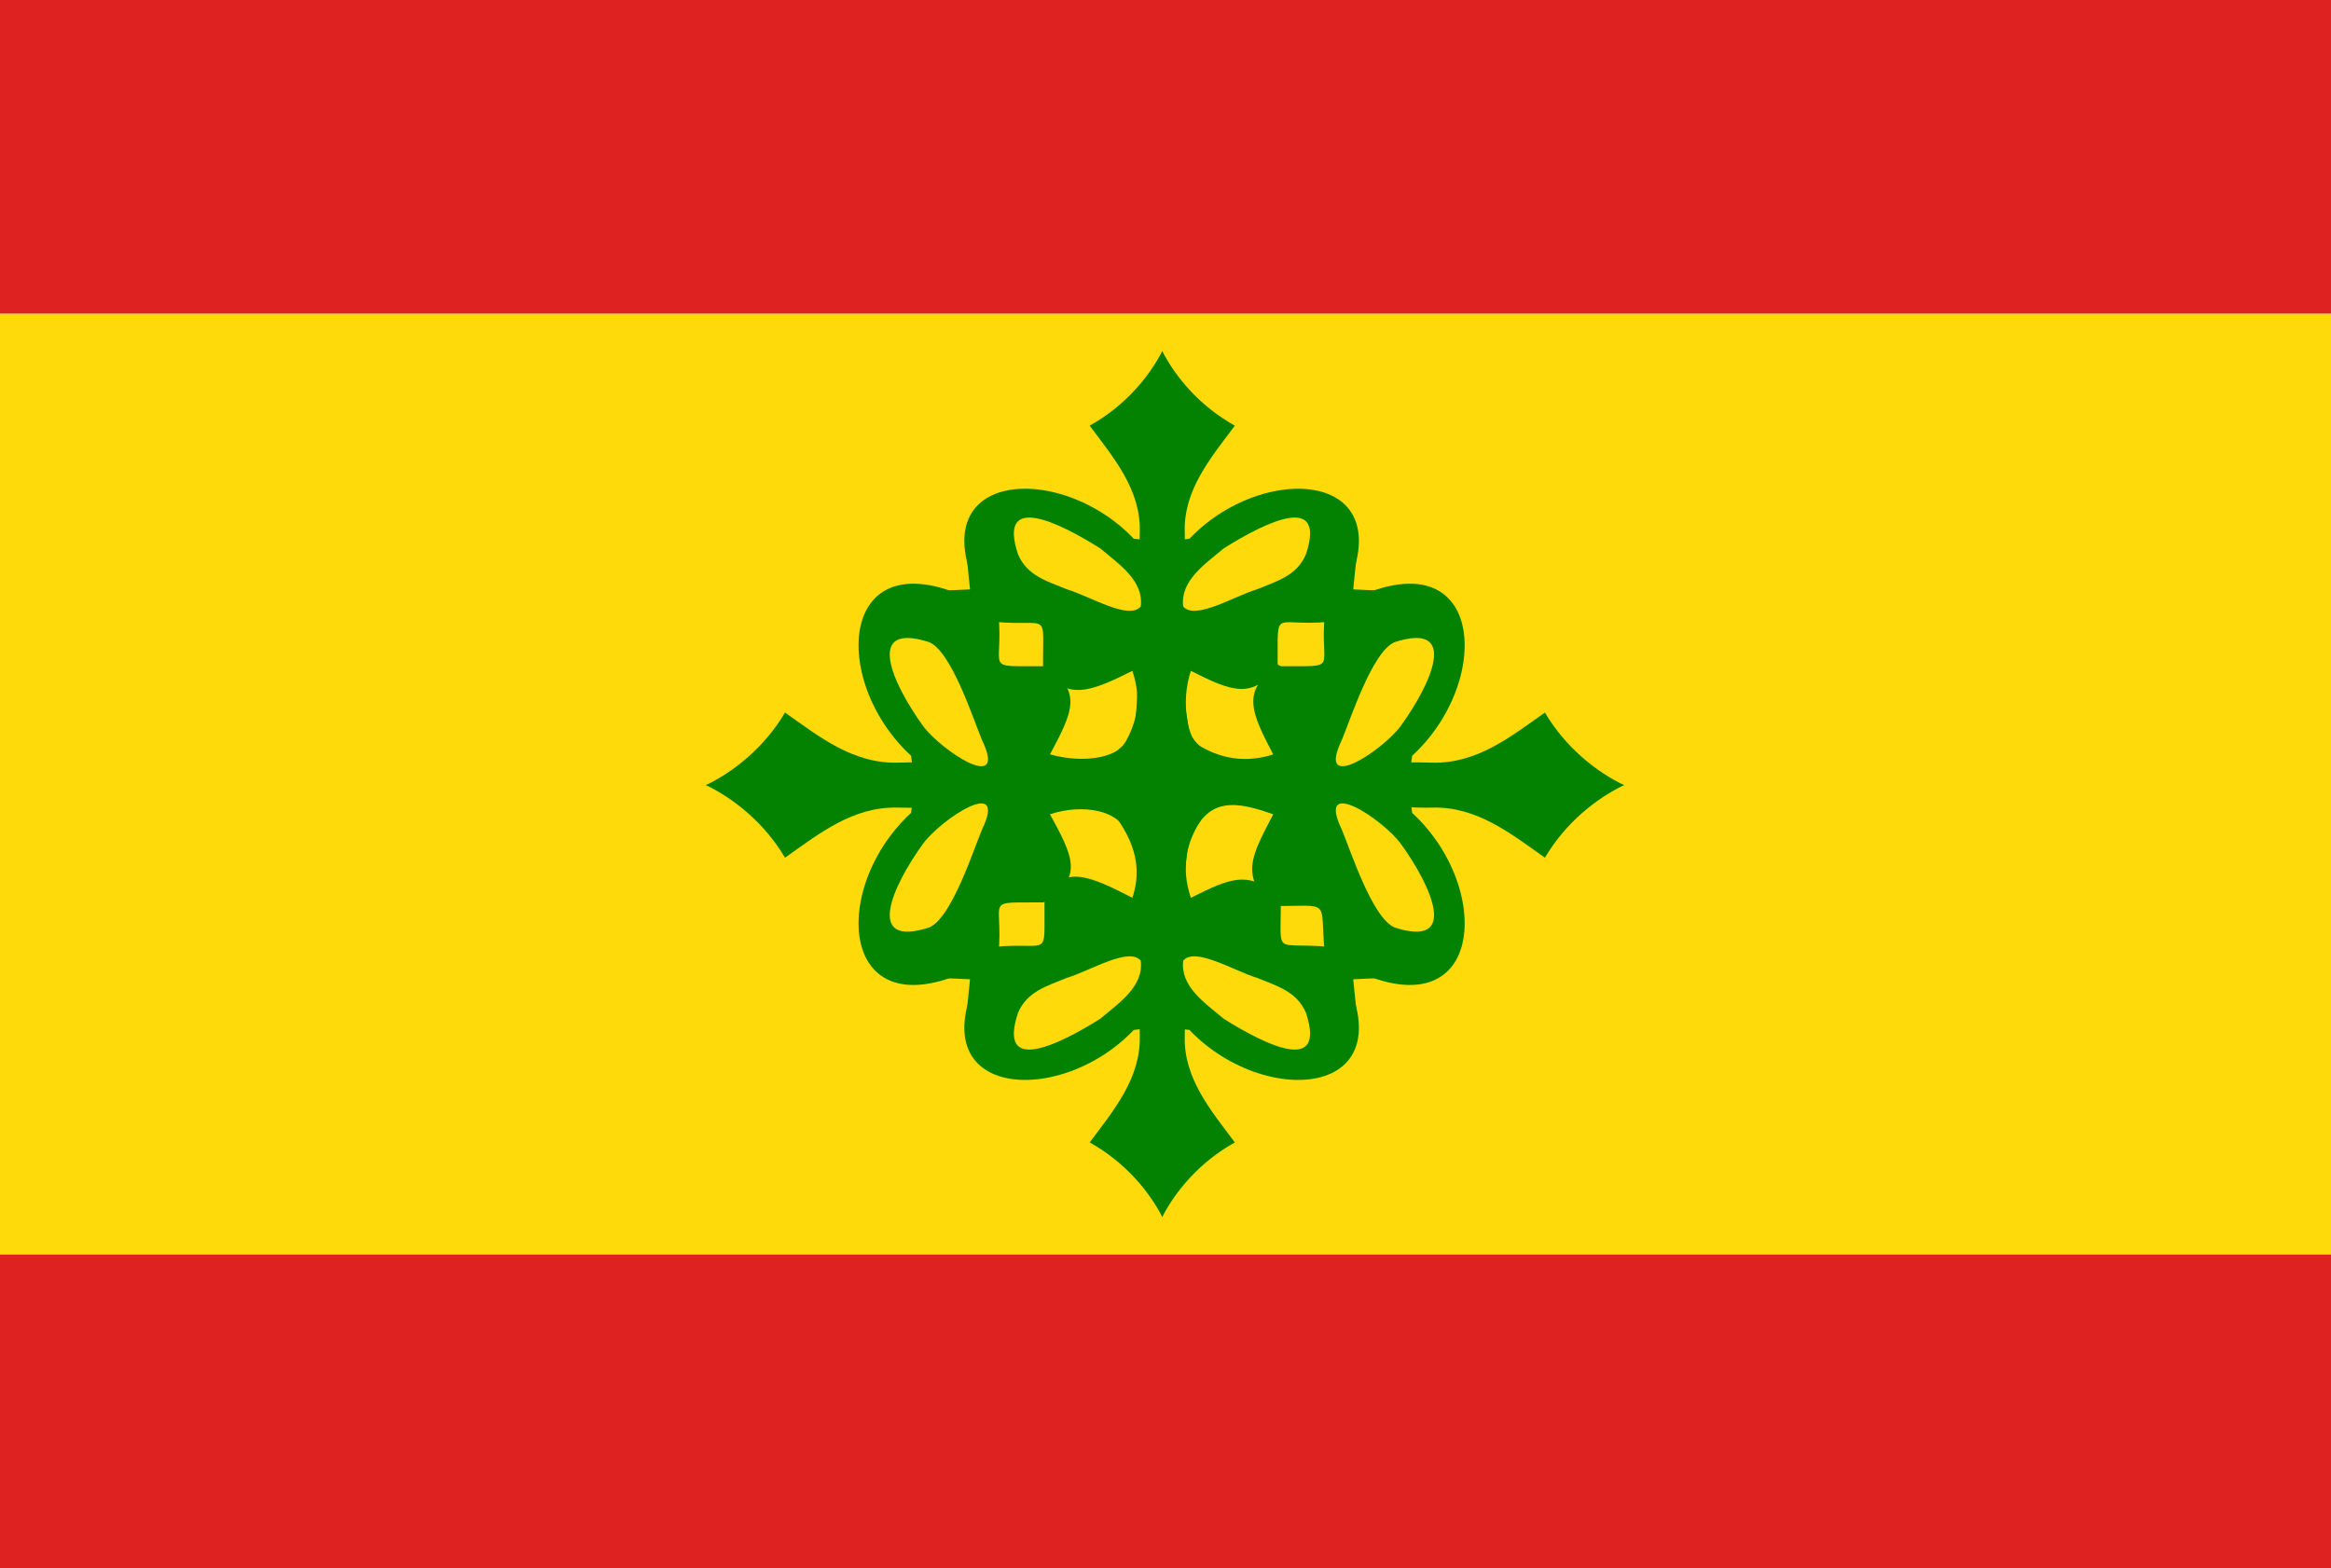 <?xml version="1.0" encoding="UTF-8" standalone="no"?>
<!-- Created with Inkscape (http://www.inkscape.org/) -->

<svg
   xmlns:dc="http://purl.org/dc/elements/1.1/"
   xmlns:cc="http://creativecommons.org/ns#"
   xmlns:rdf="http://www.w3.org/1999/02/22-rdf-syntax-ns#"
   xmlns:svg="http://www.w3.org/2000/svg"
   xmlns="http://www.w3.org/2000/svg"
   xmlns:sodipodi="http://sodipodi.sourceforge.net/DTD/sodipodi-0.dtd"
   xmlns:inkscape="http://www.inkscape.org/namespaces/inkscape"
   width="648"
   height="436"
   viewBox="0 0 648 436"
   id="svg2"
   version="1.1"
   inkscape:version="0.91 r13725"
   sodipodi:docname="Bandeira de Alcântaras CE.svg">
  <defs
     id="defs4" />
  <sodipodi:namedview
     id="base"
     pagecolor="#ffffff"
     bordercolor="#666666"
     borderopacity="1.0"
     inkscape:pageopacity="0.0"
     inkscape:pageshadow="2"
     inkscape:zoom="0.70710678"
     inkscape:cx="143.2172"
     inkscape:cy="248.19451"
     inkscape:document-units="px"
     inkscape:current-layer="layer1"
     showgrid="false"
     units="px"
     showguides="false"
     inkscape:window-width="1360"
     inkscape:window-height="705"
     inkscape:window-x="-8"
     inkscape:window-y="-8"
     inkscape:window-maximized="1" />
  <g
     inkscape:label="Camada 1"
     inkscape:groupmode="layer"
     id="layer1"
     transform="translate(0,-616.362)">
    <rect
       width="648"
       y="703.562"
       x="0"
       height="261.6"
       id="rect4149"
       style="opacity:1;fill:#feda0a;fill-opacity:1;stroke:none;stroke-width:0.6;stroke-linecap:round;stroke-linejoin:round;stroke-miterlimit:4;stroke-dasharray:none;stroke-opacity:1" />
    <rect
       style="opacity:1;fill:#de2221;fill-opacity:1;stroke:none;stroke-width:0.6;stroke-linecap:round;stroke-linejoin:round;stroke-miterlimit:4;stroke-dasharray:none;stroke-opacity:1"
       id="rect4147"
       height="87.2"
       x="0"
       y="965.162"
       width="648" />
    <rect
       width="648"
       y="616.362"
       x="0"
       height="87.2"
       id="rect4151"
       style="opacity:1;fill:#de2221;fill-opacity:1;stroke:none;stroke-width:0.6;stroke-linecap:round;stroke-linejoin:round;stroke-miterlimit:4;stroke-dasharray:none;stroke-opacity:1" />
    <g
       id="g4295" />
    <g
       id="g4299"
       transform="matrix(0,1.016,1.051,0,-552.17,506.373)" />
    <g
       id="g5292"
       transform="matrix(1,0,0,1,0,1.283)">
      <path
         sodipodi:nodetypes="ccccc"
         inkscape:connector-curvature="0"
         id="path4341"
         d="m 339.171,767.987 c 11.828,-7.427 28.576,-15.574 22.875,1.625 -2.496,5.933 -7.989,7.454 -13.625,9.75 -6.469,1.967 -17.293,8.701 -20.5,4.75 -0.852,-7.156 5.979,-11.676 11.25,-16.125 z"
         style="fill:#feda0a;fill-opacity:1;fill-rule:evenodd;stroke:none;stroke-width:1px;stroke-linecap:butt;stroke-linejoin:miter;stroke-opacity:1" />
      <path
         style="fill:#feda0a;fill-opacity:1;fill-rule:evenodd;stroke:none;stroke-width:1px;stroke-linecap:butt;stroke-linejoin:miter;stroke-opacity:1"
         d="m 306.671,767.987 c -11.828,-7.427 -28.576,-15.574 -22.875,1.625 2.496,5.933 7.989,7.454 13.625,9.75 6.469,1.967 17.293,8.701 20.5,4.75 0.852,-7.156 -5.979,-11.676 -11.25,-16.125 z"
         id="path4220"
         inkscape:connector-curvature="0"
         sodipodi:nodetypes="ccccc" />
      <g
         transform="matrix(0,1,-1.06,0,1206.915,508.199)"
         id="g4203">
        <g
           id="g4205">
          <path
             sodipodi:nodetypes="ccscccccccc"
             inkscape:connector-curvature="0"
             style="opacity:1;fill:#028200;fill-opacity:1;fill-rule:evenodd;stroke:none;stroke-width:1px;stroke-linecap:butt;stroke-linejoin:miter;stroke-opacity:1"
             d="M 325.178,96.357 C 321.404,103.669 314.726,111.646 305,117.07 c 6.65,8.918 14.293,17.82 13.928,29.645 -0.595,19.286 2.303,38.572 -1.785,57.857 -2.589,2.865 -5.095,5.966 -9.465,6.605 -0.18,9.2e-4 -0.356,0.006 -0.535,0.008 l 0,5.529 17.857,0 c 5.572,-40.823 0.404,-84.244 0.357,-119.992 -0.059,-0.124 -0.12,-0.24 -0.18,-0.365 z"
             transform="translate(0,616.362)"
             id="path4207" />
          <path
             sodipodi:nodetypes="ccscccccccccc"
             id="path4209"
             d="m 325.18,712.72 c 3.774,7.311 10.452,15.288 20.178,20.713 -6.65,8.918 -14.293,17.82 -13.928,29.645 0.595,19.286 -10.319,57.634 1.432,59.192 2.589,2.865 5.449,4.632 9.818,5.271 0.18,9.2e-4 0.356,0.006 0.535,0.008 l 0,5.529 -17.857,0 0,-22.857 -0.357,0 0,-97.135 c 0.059,-0.124 0.12,-0.24 0.18,-0.365 z"
             style="opacity:1;fill:#028200;fill-opacity:1;fill-rule:evenodd;stroke:none;stroke-width:1px;stroke-linecap:butt;stroke-linejoin:miter;stroke-opacity:1"
             inkscape:connector-curvature="0" />
        </g>
        <g
           transform="matrix(1,0,0,-1,0,1666.157)"
           id="g4211">
          <path
             sodipodi:nodetypes="ccscccccccc"
             inkscape:connector-curvature="0"
             id="path4213"
             transform="translate(0,616.362)"
             d="M 325.178,96.357 C 321.404,103.669 314.726,111.646 305,117.07 c 6.65,8.918 14.291,17.82 13.928,29.645 -0.593,19.286 1.044,38.35 -1.785,57.857 -2.589,2.865 -5.095,5.966 -9.465,6.605 -0.18,9.2e-4 -0.356,0.006 -0.535,0.008 l 0,5.529 17.857,0 c 7.036,-40.823 0.483,-84.244 0.357,-119.992 -0.059,-0.124 -0.12,-0.24 -0.18,-0.365 z"
             style="opacity:1;fill:#028200;fill-opacity:1;fill-rule:evenodd;stroke:none;stroke-width:1px;stroke-linecap:butt;stroke-linejoin:miter;stroke-opacity:1" />
          <path
             sodipodi:nodetypes="ccscccccccccc"
             inkscape:connector-curvature="0"
             style="opacity:1;fill:#028200;fill-opacity:1;fill-rule:evenodd;stroke:none;stroke-width:1px;stroke-linecap:butt;stroke-linejoin:miter;stroke-opacity:1"
             d="m 325.18,712.72 c 3.774,7.311 10.452,15.288 20.178,20.713 -6.65,8.918 -14.293,17.82 -13.928,29.645 0.595,19.286 -4.398,38.092 1.785,57.857 2.589,2.865 5.095,5.966 9.465,6.605 0.18,9.2e-4 0.356,0.006 0.535,0.008 l 0,5.529 -17.857,0 0,-22.857 -0.357,0 0,-97.135 c 0.059,-0.124 0.12,-0.24 0.18,-0.365 z"
             id="path4215" />
        </g>
      </g>
      <g
         transform="translate(-2.079,0)"
         id="g4185">
        <path
           sodipodi:nodetypes="ccscccccccc"
           style="opacity:1;fill:#028200;fill-opacity:1;fill-rule:evenodd;stroke:none;stroke-width:1px;stroke-linecap:butt;stroke-linejoin:miter;stroke-opacity:1"
           d="M 325.178,96.357 C 321.404,103.669 314.726,111.646 305,117.07 c 6.65,8.918 14.289,17.82 13.928,29.645 -0.589,19.287 0.572,38.892 -1.785,57.857 -5.507,1.989 -5.311,5.901 -9.465,6.605 -0.18,9.2e-4 -0.356,0.006 -0.535,0.008 l 0,5.529 17.857,0 c 1.6,-38.98 5.595,-83.637 0.357,-119.992 -0.059,-0.124 -0.12,-0.24 -0.18,-0.365 z"
           transform="translate(0,616.362)"
           id="path4155"
           inkscape:connector-curvature="0" />
        <path
           sodipodi:nodetypes="ccscccccccccc"
           id="path4183"
           d="m 325.18,712.72 c 3.774,7.311 10.452,15.288 20.178,20.713 -6.65,8.918 -14.292,17.82 -13.928,29.645 0.595,19.286 -2.707,37.597 1.785,57.857 2.589,2.865 5.095,5.966 9.465,6.605 0.18,9.2e-4 0.356,0.006 0.535,0.008 l 0,5.529 -17.857,0 0,-22.857 -0.357,0 0,-97.135 c 0.059,-0.124 0.12,-0.24 0.18,-0.365 z"
           style="opacity:1;fill:#028200;fill-opacity:1;fill-rule:evenodd;stroke:none;stroke-width:1px;stroke-linecap:butt;stroke-linejoin:miter;stroke-opacity:1"
           inkscape:connector-curvature="0" />
      </g>
      <g
         transform="matrix(1,0,0,-1,-2.079,1666.157)"
         id="g4189">
        <path
           sodipodi:nodetypes="ccscccccccccc"
           inkscape:connector-curvature="0"
           id="path4191"
           transform="translate(0,616.362)"
           d="M 325.178,96.357 C 321.404,103.669 314.726,111.646 305,117.07 c 6.65,8.918 14.227,17.818 13.928,29.645 -0.489,19.292 3.837,38.867 -1.785,57.857 -2.589,2.865 -5.095,5.966 -9.465,6.605 -0.18,9.2e-4 -0.356,0.006 -0.535,0.008 l 0,5.529 17.857,0 0,-22.857 0.357,0 0,-97.135 c -0.059,-0.124 -0.12,-0.24 -0.18,-0.365 z"
           style="opacity:1;fill:#028200;fill-opacity:1;fill-rule:evenodd;stroke:none;stroke-width:1px;stroke-linecap:butt;stroke-linejoin:miter;stroke-opacity:1" />
        <path
           sodipodi:nodetypes="ccscccccccc"
           inkscape:connector-curvature="0"
           style="opacity:1;fill:#028200;fill-opacity:1;fill-rule:evenodd;stroke:none;stroke-width:1px;stroke-linecap:butt;stroke-linejoin:miter;stroke-opacity:1"
           d="m 325.18,712.72 c 3.774,7.311 10.452,15.288 20.178,20.713 -6.65,8.918 -14.287,17.82 -13.928,29.645 0.587,19.288 -2.036,39.217 1.785,57.857 2.589,2.865 5.095,5.966 9.465,6.605 0.18,9.2e-4 0.356,0.006 0.535,0.008 l 0,5.529 -19.272,1.768 C 316.702,796.535 323.57,753.792 325,713.085 c 0.059,-0.124 0.12,-0.24 0.18,-0.365 z"
           id="path4193" />
      </g>
      <path
         style="opacity:1;fill:#028200;fill-opacity:1;fill-rule:evenodd;stroke:none;stroke-width:1px;stroke-linecap:butt;stroke-linejoin:miter;stroke-opacity:1"
         d="m 311.762,823.164 c 4.025,-6.048 5.885,-12.984 3.034,-21.552 -11.549,5.769 -18.519,8.653 -24.832,-0.955 -0.123,-16.2 2.154,-11.268 -13.418,-12.671 -26.792,-41.726 16.587,-46.292 38.625,-23.125 l 8,1 -0.5,58 z"
         id="path4217"
         inkscape:connector-curvature="0"
         sodipodi:nodetypes="cccccccc" />
      <path
         sodipodi:nodetypes="cccccccc"
         inkscape:connector-curvature="0"
         id="path4301"
         d="m 312.721,821.554 c -2.109,4.001 -11.026,5.952 -20.828,3.285 6.135,-11.554 9.567,-17.971 -1.839,-24.512 -17.025,-0.125 -11.006,1.47 -12.48,-14.352 -43.851,-27.221 -48.65,16.854 -24.303,39.245 l 1.051,8.128 60.954,-0.508 z"
         style="opacity:1;fill:#028200;fill-opacity:1;fill-rule:evenodd;stroke:none;stroke-width:1px;stroke-linecap:butt;stroke-linejoin:miter;stroke-opacity:1" />
      <path
         inkscape:connector-curvature="0"
         id="path4305"
         d="m 262.055,779.308 7.601,-0.354 -1.061,-10.43 10.607,13.258 -5.48,8.662 z"
         style="fill:#028200;fill-opacity:1;fill-rule:evenodd;stroke:none;stroke-width:1px;stroke-linecap:butt;stroke-linejoin:miter;stroke-opacity:1" />
      <path
         sodipodi:nodetypes="cccccccc"
         inkscape:connector-curvature="0"
         id="path4339"
         d="m 333.716,822.8 c -3.697,-2.114 -5.52,-12.613 -2.67,-21.188 11.333,5.72 17.526,8.25 24.125,-1.75 0.123,-16.2 -1.446,-10.473 14.125,-11.875 26.792,-41.726 -16.587,-46.292 -38.625,-23.125 l -8,1 0.5,58 z"
         style="opacity:1;fill:#028200;fill-opacity:1;fill-rule:evenodd;stroke:none;stroke-width:1px;stroke-linecap:butt;stroke-linejoin:miter;stroke-opacity:1" />
      <path
         style="opacity:1;fill:#028200;fill-opacity:1;fill-rule:evenodd;stroke:none;stroke-width:1px;stroke-linecap:butt;stroke-linejoin:miter;stroke-opacity:1"
         d="m 331.309,821.024 c 5.946,4.294 13.623,6.718 22.64,3.815 -6.174,-11.701 -9.199,-18.369 1.839,-24.512 17.025,-0.125 11.006,1.47 12.48,-14.352 43.851,-27.221 48.65,16.854 24.303,39.245 l -1.051,8.128 -60.954,-0.508 z"
         id="path4343"
         inkscape:connector-curvature="0"
         sodipodi:nodetypes="cccccccc" />
      <path
         style="fill:#028200;fill-opacity:1;fill-rule:evenodd;stroke:none;stroke-width:1px;stroke-linecap:butt;stroke-linejoin:miter;stroke-opacity:1"
         d="m 383.787,779.308 -7.601,-0.354 1.061,-10.43 -10.607,13.258 5.48,8.662 z"
         id="path4347"
         inkscape:connector-curvature="0" />
      <path
         style="fill:#028200;fill-opacity:1;fill-rule:evenodd;stroke:none;stroke-width:1px;stroke-linecap:butt;stroke-linejoin:miter;stroke-opacity:1"
         d="m 351.436,808.476 c 0.86,-2.274 -4.61,-5.113 -5.657,-4.066 l 6.894,-6.01 4.596,2.652 z"
         id="path4349"
         inkscape:connector-curvature="0"
         sodipodi:nodetypes="ccccc" />
      <path
         style="opacity:1;fill:#028200;fill-opacity:1;fill-rule:evenodd;stroke:none;stroke-width:1px;stroke-linecap:butt;stroke-linejoin:miter;stroke-opacity:1"
         d="m 310.966,843.243 c 4.025,6.048 6.68,12.895 3.829,21.463 -11.961,-6.152 -19.902,-9.796 -24.438,1.125 -0.123,16.2 1.759,11.098 -13.812,12.5 -26.792,41.726 16.587,46.292 38.625,23.125 l 8,-1 -0.5,-58 z"
         id="path4353"
         inkscape:connector-curvature="0"
         sodipodi:nodetypes="cccccccc" />
      <path
         sodipodi:nodetypes="cccccccc"
         inkscape:connector-curvature="0"
         id="path4357"
         d="m 312.809,846.179 c -1.685,-5.575 -11.665,-7.777 -20.917,-4.699 6.258,11.569 9.747,17.671 -1.839,24.512 -17.025,0.125 -11.006,-1.47 -12.48,14.352 -43.851,27.221 -48.65,-16.854 -24.303,-39.245 l 1.051,-8.128 60.954,0.508 c -1.106,4.237 -0.377,8.791 -2.466,12.701 z"
         style="opacity:1;fill:#028200;fill-opacity:1;fill-rule:evenodd;stroke:none;stroke-width:1px;stroke-linecap:butt;stroke-linejoin:miter;stroke-opacity:1" />
      <path
         sodipodi:nodetypes="sccs"
         inkscape:connector-curvature="0"
         id="path4359"
         d="m 256.555,849.735 c -8.408,11.604 -16.367,29.035 1.708,23.242 6.235,-2.536 12.316,-21.514 14.729,-27.24 7.299,-15.252 -11.485,-2.835 -16.437,3.998 z"
         style="fill:#feda0a;fill-opacity:1;fill-rule:evenodd;stroke:none;stroke-width:1px;stroke-linecap:butt;stroke-linejoin:miter;stroke-opacity:1" />
      <path
         inkscape:connector-curvature="0"
         id="path4361"
         d="m 262.055,887.011 7.601,0.354 -1.061,10.43 10.607,-13.258 -5.48,-8.662 z"
         style="fill:#028200;fill-opacity:1;fill-rule:evenodd;stroke:none;stroke-width:1px;stroke-linecap:butt;stroke-linejoin:miter;stroke-opacity:1" />
      <path
         style="opacity:1;fill:#028200;fill-opacity:1;fill-rule:evenodd;stroke:none;stroke-width:1px;stroke-linecap:butt;stroke-linejoin:miter;stroke-opacity:1"
         d="m 333.903,843.066 c -4.025,6.048 -5.708,13.072 -2.857,21.64 11.126,-5.557 16.528,-8.028 25,0.5 0.123,16.2 -2.321,11.723 13.25,13.125 26.792,41.726 -16.587,46.292 -38.625,23.125 l -8,-1 0.5,-58 z"
         id="path4367"
         inkscape:connector-curvature="0"
         sodipodi:nodetypes="cccccccc" />
      <path
         style="fill:#feda0a;fill-opacity:1;fill-rule:evenodd;stroke:none;stroke-width:1px;stroke-linecap:butt;stroke-linejoin:miter;stroke-opacity:1"
         d="m 340.172,898.332 c 11.828,7.427 28.576,15.574 22.875,-1.625 -2.496,-5.933 -7.989,-7.454 -13.625,-9.75 -6.469,-1.967 -17.293,-8.701 -20.5,-4.75 -0.852,7.156 5.979,11.676 11.25,16.125 z"
         id="path4369"
         inkscape:connector-curvature="0"
         sodipodi:nodetypes="ccccc" />
      <path
         sodipodi:nodetypes="cccccccc"
         inkscape:connector-curvature="0"
         id="path4371"
         d="m 332.989,844.411 c 4.903,-7.569 12.006,-6.055 20.961,-2.931 -5.84,11.305 -9.373,16.904 -0.411,25.512 17.025,0.125 13.256,-2.47 14.73,13.352 43.851,27.221 48.65,-16.854 24.303,-39.245 l -1.051,-8.128 -60.954,0.508 z"
         style="opacity:1;fill:#028200;fill-opacity:1;fill-rule:evenodd;stroke:none;stroke-width:1px;stroke-linecap:butt;stroke-linejoin:miter;stroke-opacity:1" />
      <path
         inkscape:connector-curvature="0"
         id="path4375"
         d="m 383.787,887.011 -7.601,0.354 1.061,10.43 -10.607,-13.258 5.48,-8.662 z"
         style="fill:#028200;fill-opacity:1;fill-rule:evenodd;stroke:none;stroke-width:1px;stroke-linecap:butt;stroke-linejoin:miter;stroke-opacity:1" />
      <path
         style="fill:#feda0a;fill-opacity:1;fill-rule:evenodd;stroke:none;stroke-width:1px;stroke-linecap:butt;stroke-linejoin:miter;stroke-opacity:1"
         d="m 256.555,816.855 c -8.408,-11.604 -16.367,-29.035 1.708,-23.242 6.235,2.536 12.316,21.514 14.729,27.24 7.299,15.252 -11.485,2.835 -16.437,-3.998 z"
         id="path4495"
         inkscape:connector-curvature="0"
         sodipodi:nodetypes="sccs" />
      <path
         sodipodi:nodetypes="sccs"
         inkscape:connector-curvature="0"
         id="path4497"
         d="m 389.444,816.855 c 8.408,-11.604 16.367,-29.035 -1.708,-23.242 -6.235,2.536 -12.316,21.514 -14.729,27.24 -7.299,15.252 11.485,2.835 16.437,-3.998 z"
         style="fill:#feda0a;fill-opacity:1;fill-rule:evenodd;stroke:none;stroke-width:1px;stroke-linecap:butt;stroke-linejoin:miter;stroke-opacity:1" />
      <path
         style="fill:#feda0a;fill-opacity:1;fill-rule:evenodd;stroke:none;stroke-width:1px;stroke-linecap:butt;stroke-linejoin:miter;stroke-opacity:1"
         d="m 389.444,849.735 c 8.408,11.604 16.367,29.035 -1.708,23.242 -6.235,-2.536 -12.316,-21.514 -14.729,-27.24 -7.299,-15.252 11.485,-2.835 16.437,3.998 z"
         id="path4505"
         inkscape:connector-curvature="0"
         sodipodi:nodetypes="sccs" />
      <path
         sodipodi:nodetypes="ccccc"
         inkscape:connector-curvature="0"
         id="path4507"
         d="m 305.873,898.332 c -11.828,7.427 -28.576,15.574 -22.875,-1.625 2.496,-5.933 7.989,-7.454 13.625,-9.75 6.469,-1.967 17.293,-8.701 20.5,-4.75 0.852,7.156 -5.979,11.676 -11.25,16.125 z"
         style="fill:#feda0a;fill-opacity:1;fill-rule:evenodd;stroke:none;stroke-width:1px;stroke-linecap:butt;stroke-linejoin:miter;stroke-opacity:1" />
      <path
         style="fill:#feda0a;fill-opacity:1;fill-rule:evenodd;stroke:none;stroke-width:1px;stroke-linecap:butt;stroke-linejoin:miter;stroke-opacity:1"
         d="m 305.873,767.563 c -11.828,-7.427 -28.576,-15.574 -22.875,1.625 2.496,5.933 7.989,7.454 13.625,9.75 6.469,1.967 17.293,8.701 20.5,4.75 0.852,-7.156 -5.979,-11.676 -11.25,-16.125 z"
         id="path4509"
         inkscape:connector-curvature="0"
         sodipodi:nodetypes="ccccc" />
      <path
         sodipodi:nodetypes="ccccc"
         inkscape:connector-curvature="0"
         id="path4511"
         d="m 340.172,767.563 c 11.828,-7.427 28.576,-15.574 22.875,1.625 -2.496,5.933 -7.989,7.454 -13.625,9.75 -6.469,1.967 -17.293,8.701 -20.5,4.75 -0.852,-7.156 5.979,-11.676 11.25,-16.125 z"
         style="fill:#feda0a;fill-opacity:1;fill-rule:evenodd;stroke:none;stroke-width:1px;stroke-linecap:butt;stroke-linejoin:miter;stroke-opacity:1" />
    </g>
  </g>
</svg>
